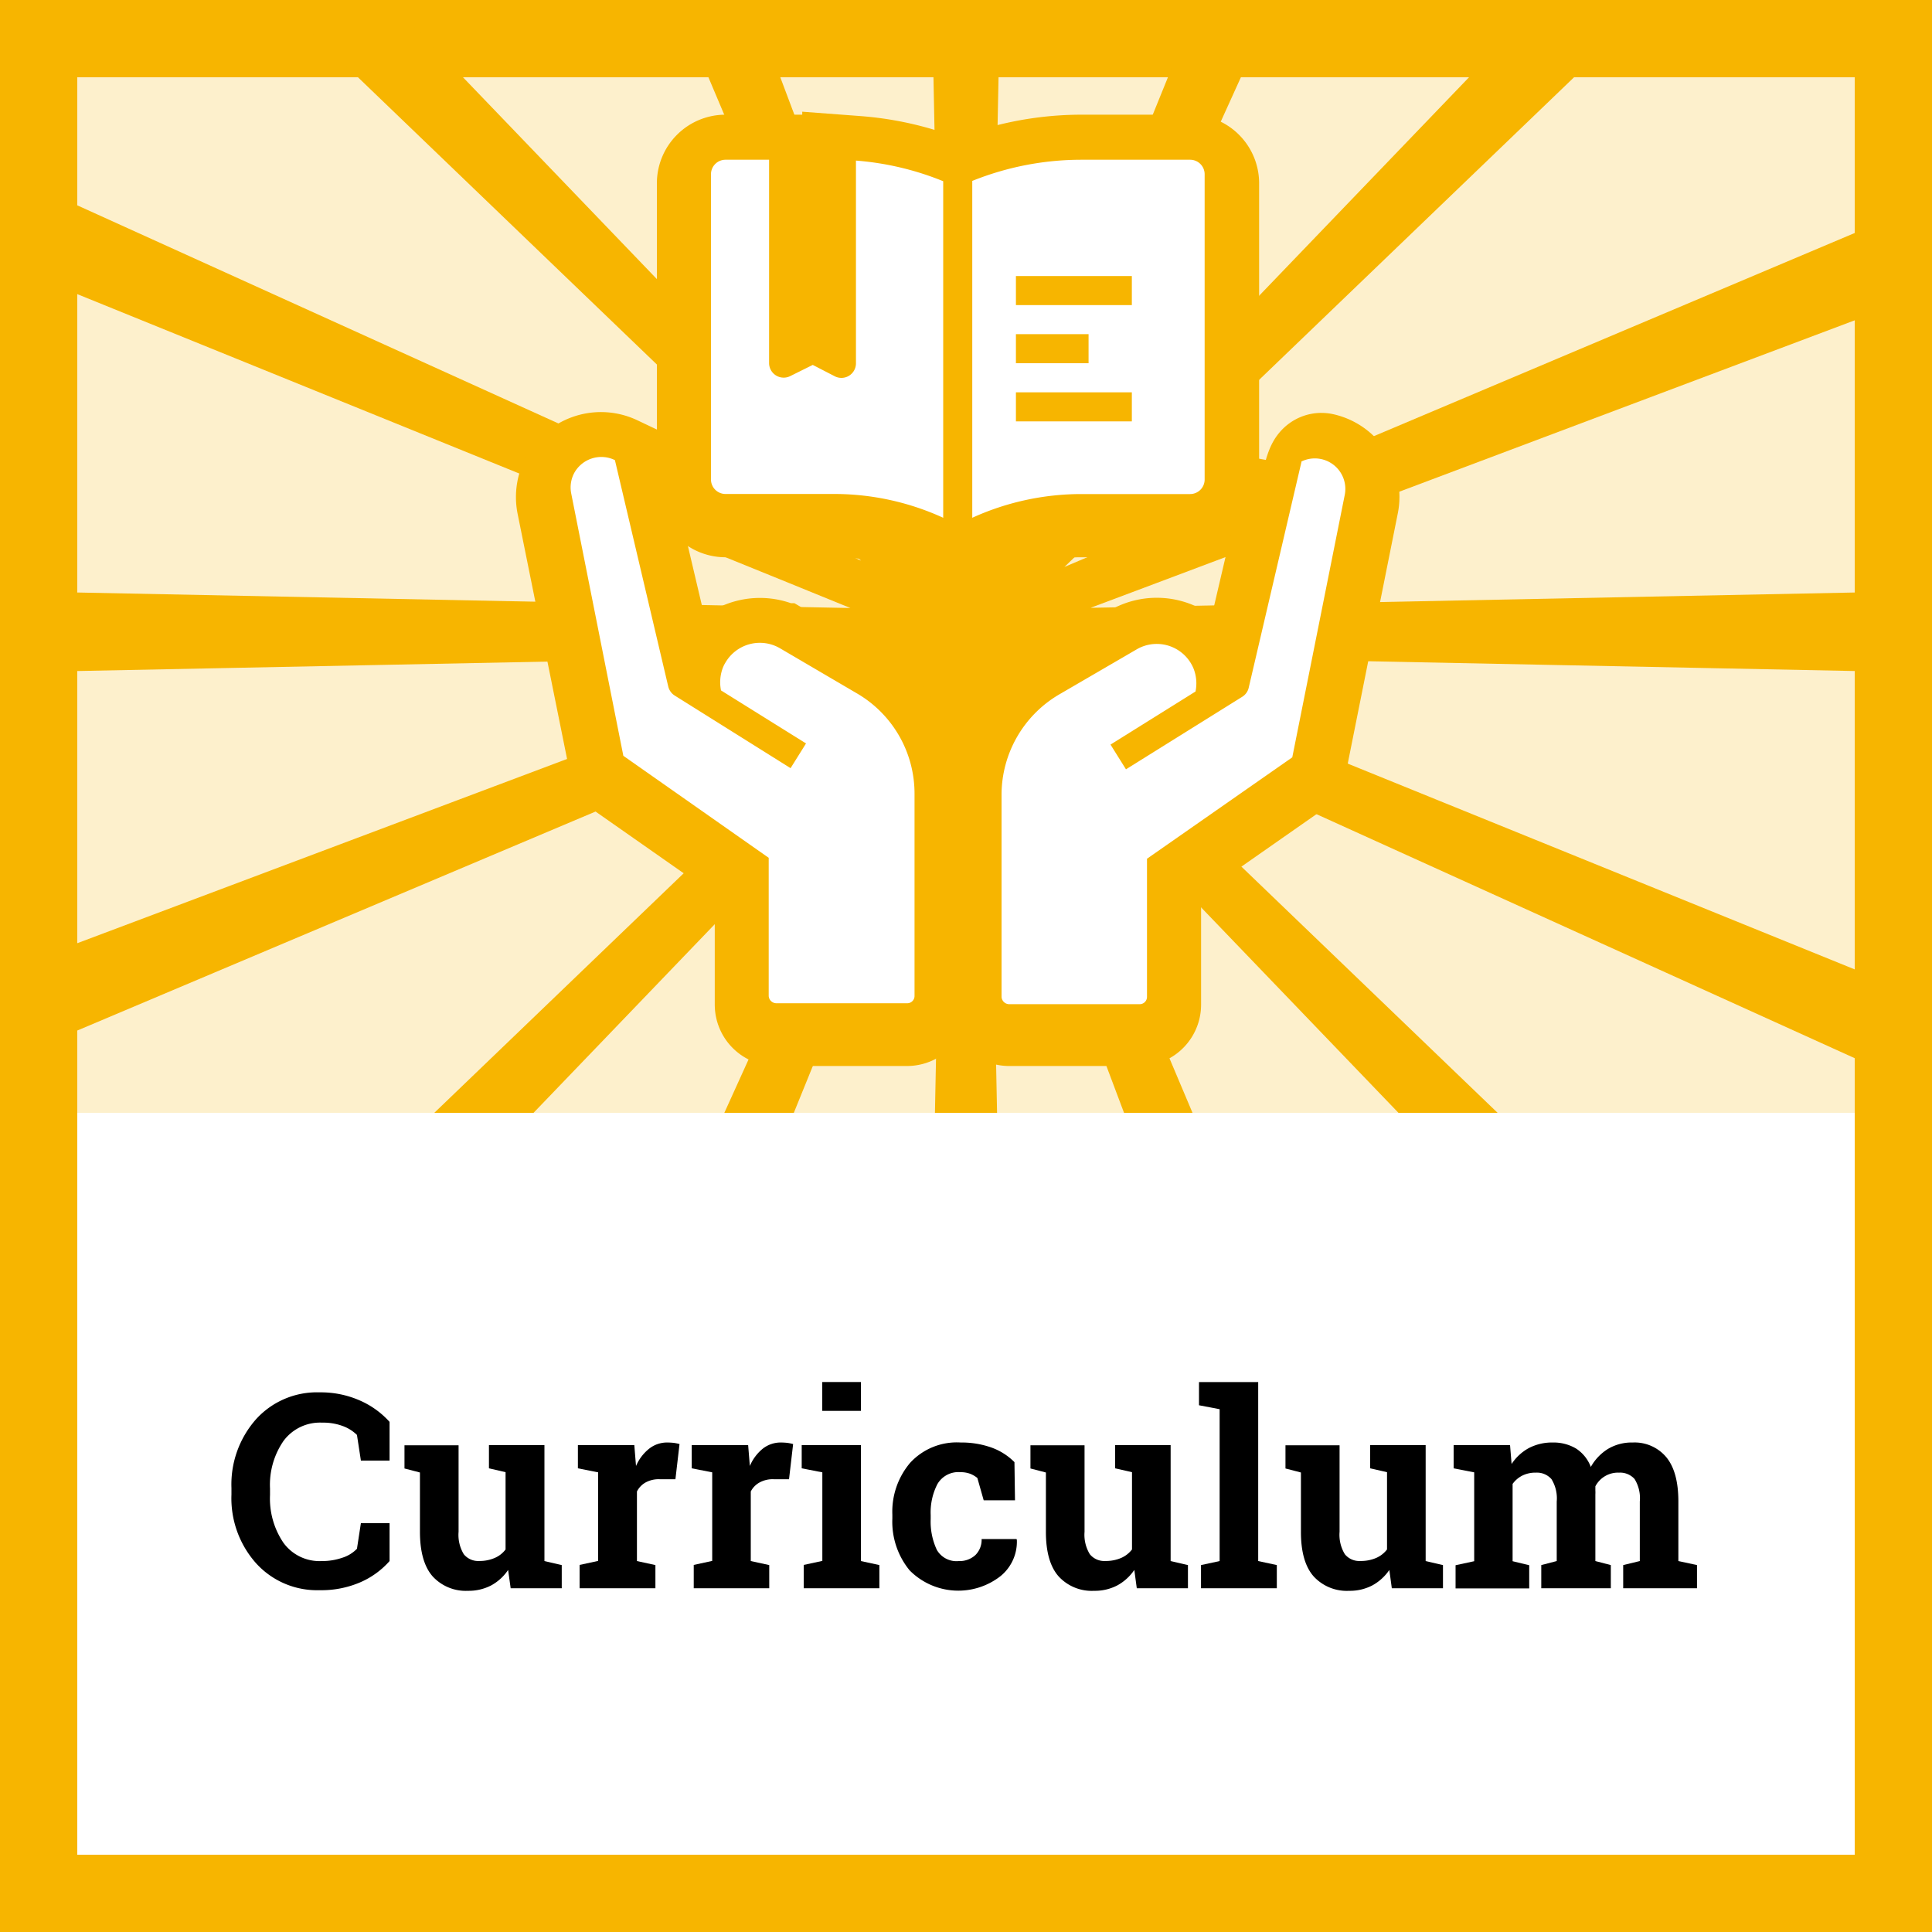<svg xmlns="http://www.w3.org/2000/svg" viewBox="0 0 250 250"><defs><style>.cls-1,.cls-5{fill:#fff;}.cls-2,.cls-3{fill:#f7b500;}.cls-2{opacity:0.2;}.cls-4{fill:none;}.cls-5{stroke:#f7b500;stroke-miterlimit:10;stroke-width:14px;}</style></defs><title>Pre-in - Curriculum</title><g id="Layer_2" data-name="Layer 2"><g id="Layer_1-2" data-name="Layer 1"><path class="cls-1" d="M0,0V250H250V0Z"/><path class="cls-2" d="M250,0H0V250H250V0Z"/><rect class="cls-1" x="10" y="144" width="230" height="96"/><path class="cls-3" d="M0,0V250H250V0ZM240,240H10V10H240Z"/><polygon class="cls-3" points="240 30.15 143.71 70.83 137.74 73.36 141.2 70.03 203.68 10 214.09 0 207.39 0 206.08 0 199.7 0 190.09 10 134.59 67.77 134.21 68.17 134.48 67.55 160.57 10 165.11 0 161.18 0 159.01 0 155.19 0 151.13 10 130.43 61 128.07 66.8 128.22 59.69 129.21 10 129.41 0 126.14 0 123.86 0 120.59 0 120.79 10 121.78 59.71 121.9 65.64 120.04 60.69 100.97 10 97.21 0 93.47 0 91.28 0 87.45 0 91.67 10 115.79 67.07 116.61 69.01 115.43 67.79 59.91 10 50.3 0 43.92 0 42.61 0 35.91 0 46.32 10 108.73 69.97 111.42 72.55 106.88 70.49 10 26.57 0 22.04 0 28.01 0 28.13 0 34 10 38.06 102.12 75.45 109.11 78.3 110.05 78.67 109.16 78.66 101.61 78.51 10 76.67 0 76.47 0 81.47 0 82.03 0 87.03 10 86.83 104.68 84.93 108.89 84.85 105.78 86.02 10 122.05 0 125.81 0 131.56 0 131.74 0 137.58 10 133.35 107.79 92.03 112.26 90.14 107.31 94.9 56.2 144 61.34 144 64.21 144 69.04 144 109.62 101.76 114.85 96.31 115.8 95.33 115.18 96.69 112.08 103.54 93.73 144 96.73 144 99.83 144 102.72 144 119.09 103.69 121.92 96.7 121.81 102.3 120.98 144 123.47 144 126.53 144 129.02 144 128.19 102.38 128.1 97.86 130.19 103.44 145.45 144 148.29 144 151.38 144 154.31 144 137.33 103.81 134.41 96.89 134.41 96.89 133.4 94.49 135.1 96.26 135.1 96.27 140.36 101.74 180.96 144 185.79 144 188.66 144 193.79 144 142.58 94.79 138.59 90.95 142.22 92.6 240 136.93 250 141.46 250 135.49 250 135.37 250 129.5 240 125.44 143.87 86.42 139.95 84.83 145.4 84.93 240 86.83 250 87.03 250 82.03 250 81.47 250 76.47 240 76.67 148.4 78.51 141.12 78.65 148.05 76.05 240 41.45 250 37.7 250 31.95 250 31.77 250 25.92 240 30.15"/><rect class="cls-4" x="10" y="10" width="230" height="134"/><path class="cls-5" d="M80.68,99l18.81,13.17V130a.94.94,0,0,0,.94.94h16.94a.94.94,0,0,0,.94-.94V103.85a15.05,15.05,0,0,0-7.53-13l-9.89-5.8a5.16,5.16,0,0,0-7,1.86,4.52,4.52,0,0,0-.33.66,5.27,5.27,0,0,0-.24,2.94l11,6.87-2,3.19-15.05-9.4A1.9,1.9,0,0,1,86.38,90l-6.9-29.29a4,4,0,0,0-5.65,4.34Z"/><path class="cls-5" d="M122.07,24.62V68.2a33.76,33.76,0,0,0-14-3.09H93.85A1.88,1.88,0,0,1,92,63.23V23.72a1.88,1.88,0,0,1,1.88-1.88h5.64V48.18a1.89,1.89,0,0,0,2.73,1.67l2.92-1.45,2.91,1.45a1.88,1.88,0,0,0,2.73-1.67V22A37.82,37.82,0,0,1,122.07,24.62Z"/><path class="cls-5" d="M154.05,21.84H139.89a37.85,37.85,0,0,0-14.06,2.75V68.18a34.29,34.29,0,0,1,14.06-3.07h14.16a1.88,1.88,0,0,0,1.88-1.88V23.72A1.88,1.88,0,0,0,154.05,21.84ZM131.48,44.42h9.4v3.76h-9.4ZM146.53,55.7H131.48V51.94h15.05Zm0-15.05H131.48V36.89h15.05Z"/><path class="cls-5" d="M168.43,60.71,161.58,90a1.9,1.9,0,0,1-.83,1.17l-15.05,9.4-2-3.19,11-6.87a5.27,5.27,0,0,0-.24-2.94,5.15,5.15,0,0,0-6.71-2.84,5.86,5.86,0,0,0-.67.32l-9.95,5.8a15.05,15.05,0,0,0-7.53,13V130a1,1,0,0,0,.95.94h16.93a.94.94,0,0,0,.94-.94V112.14L167.22,99,174,65.11a3.94,3.94,0,0,0-3-4.68c-.88-.19-5,24.49-5.78,24.9Z"/><path class="cls-1" d="M80.66,97.8,99.47,111v17.88a1,1,0,0,0,1,.94h16.93a.94.94,0,0,0,.94-.94V102.68a15,15,0,0,0-7.53-13l-9.89-5.8a5.16,5.16,0,0,0-7.05,1.86,4.07,4.07,0,0,0-.33.66,5.27,5.27,0,0,0-.24,2.94l11,6.86-2,3.2-15-9.4a1.9,1.9,0,0,1-.83-1.17l-6.9-29.29a4,4,0,0,0-5.31,1.75,4,4,0,0,0-.34,2.59Z"/><path class="cls-1" d="M168.43,59.68,161.58,89a1.86,1.86,0,0,1-.83,1.16L145.7,99.55l-2-3.2,11-6.87a5.23,5.23,0,0,0-.24-2.93,5.15,5.15,0,0,0-6.71-2.85,4.62,4.62,0,0,0-.67.33l-9.95,5.79a15.07,15.07,0,0,0-7.53,13V129a1,1,0,0,0,.95.94h16.93a.94.94,0,0,0,.94-.94V111.12L167.22,98,174,64.09a3.95,3.95,0,0,0-5.64-4.35Z"/><path class="cls-1" d="M154,20.67H139.87a37.84,37.84,0,0,0-14.06,2.74V67a34.13,34.13,0,0,1,14.06-3.07H154a1.88,1.88,0,0,0,1.88-1.88V22.55A1.88,1.88,0,0,0,154,20.67ZM131.46,43.24h9.4V47h-9.4Zm15,11.29h-15V50.77h15Zm0-15.05h-15V35.72h15Z"/><path class="cls-1" d="M122.05,23.45V67a33.9,33.9,0,0,0-14-3.08H93.83A1.88,1.88,0,0,1,92,62.06V22.55a1.88,1.88,0,0,1,1.88-1.88h5.64V47a1.89,1.89,0,0,0,2.73,1.67l2.92-1.45L108,48.68A1.88,1.88,0,0,0,110.76,47V20.78A37.52,37.52,0,0,1,122.05,23.45Z"/><path d="M50.41,189H46.7l-.51-3.32a5.12,5.12,0,0,0-1.86-1.16,7.23,7.23,0,0,0-2.64-.43,5.87,5.87,0,0,0-5,2.36,10,10,0,0,0-1.75,6.15v.87a10.18,10.18,0,0,0,1.74,6.17A5.76,5.76,0,0,0,41.61,202a8,8,0,0,0,2.69-.43,4.51,4.51,0,0,0,1.89-1.16l.51-3.32h3.71V202a10.75,10.75,0,0,1-3.84,2.77,12.74,12.74,0,0,1-5.22,1,10.65,10.65,0,0,1-8.2-3.47,12.63,12.63,0,0,1-3.2-8.91v-.83a12.73,12.73,0,0,1,3.18-8.91,10.63,10.63,0,0,1,8.22-3.48,12.53,12.53,0,0,1,5.21,1.05,11.23,11.23,0,0,1,3.85,2.77Z"/><path d="M65.75,203.15a6.24,6.24,0,0,1-2.19,2,6.3,6.3,0,0,1-3,.7A5.82,5.82,0,0,1,56,204q-1.66-1.87-1.66-5.82v-7.64l-2-.52v-3h7v11.19a4.84,4.84,0,0,0,.67,2.9,2.39,2.39,0,0,0,2,.88,4.88,4.88,0,0,0,2-.39,3.43,3.43,0,0,0,1.41-1.1v-10L63.27,190v-3h7.18v15l2.24.52v3H66.08Z"/><path d="M75,202.5l2.4-.52V190.52L74.78,190v-3h7.3l.22,2.7A5.76,5.76,0,0,1,84,187.46a3.74,3.74,0,0,1,2.38-.8,8.19,8.19,0,0,1,.83.05,5.92,5.92,0,0,1,.72.15l-.53,4.55-2.05,0a3.54,3.54,0,0,0-1.81.42A2.75,2.75,0,0,0,82.42,193v9l2.39.52v3H75Z"/><path d="M89.77,202.5l2.39-.52V190.52L89.51,190v-3h7.3l.22,2.7a5.76,5.76,0,0,1,1.67-2.24,3.74,3.74,0,0,1,2.38-.8,8.19,8.19,0,0,1,.83.05,5.92,5.92,0,0,1,.72.15l-.53,4.55-2,0a3.54,3.54,0,0,0-1.81.42A2.75,2.75,0,0,0,97.15,193v9l2.39.52v3H89.77Z"/><path d="M104,202.5l2.41-.52V190.52l-2.67-.52v-3h7.66v15l2.39.52v3H104Zm7.4-19.93h-5v-3.74h5Z"/><path d="M124.08,202a3,3,0,0,0,2.14-.78,2.77,2.77,0,0,0,.8-2.07h4.51l.05.1a5.74,5.74,0,0,1-2.1,4.69,8.87,8.87,0,0,1-11.77-.73,9.91,9.91,0,0,1-2.24-6.71V196a9.78,9.78,0,0,1,2.3-6.71,8.2,8.2,0,0,1,6.55-2.63,11.53,11.53,0,0,1,4,.66,8,8,0,0,1,2.95,1.88l.07,4.94h-4.05l-.82-2.89a3.54,3.54,0,0,0-.92-.54,3.49,3.49,0,0,0-1.25-.21,3.14,3.14,0,0,0-3,1.54,8,8,0,0,0-.87,4v.52a8.6,8.6,0,0,0,.8,4A2.94,2.94,0,0,0,124.08,202Z"/><path d="M146.78,203.15a6.35,6.35,0,0,1-2.2,2,6.27,6.27,0,0,1-3,.7A5.82,5.82,0,0,1,137,204q-1.67-1.87-1.66-5.82v-7.64l-2-.52v-3h7v11.19a4.83,4.83,0,0,0,.68,2.9,2.39,2.39,0,0,0,2,.88,5,5,0,0,0,2.05-.39,3.56,3.56,0,0,0,1.41-1.1v-10L144.3,190v-3h7.18v15l2.24.52v3H147.1Z"/><path d="M155.15,181.84v-3h7.66V202l2.41.52v3h-9.81v-3l2.41-.52V182.35Z"/><path d="M179.78,203.15a6.35,6.35,0,0,1-2.2,2,6.27,6.27,0,0,1-3,.7A5.82,5.82,0,0,1,170,204q-1.67-1.87-1.66-5.82v-7.64l-2-.52v-3h7v11.19a4.83,4.83,0,0,0,.68,2.9,2.39,2.39,0,0,0,2,.88,5,5,0,0,0,2.05-.39,3.56,3.56,0,0,0,1.41-1.1v-10L177.3,190v-3h7.18v15l2.24.52v3H180.1Z"/><path d="M188.1,190v-3h7.3l.2,2.44a6.27,6.27,0,0,1,2.23-2.06,6.49,6.49,0,0,1,3.11-.72,5.7,5.7,0,0,1,3,.78,4.88,4.88,0,0,1,1.91,2.38,6.46,6.46,0,0,1,2.22-2.33,6,6,0,0,1,3.22-.83,5.34,5.34,0,0,1,4.31,1.88q1.58,1.89,1.58,5.75V202l2.41.52v3h-9.55v-3l2.15-.52v-7.7a4.7,4.7,0,0,0-.68-2.92,2.51,2.51,0,0,0-2-.82,3.3,3.3,0,0,0-3.07,1.77c0,.22,0,.4,0,.56a3.62,3.62,0,0,1,0,.47V202l2,.52v3h-9v-3l2-.52v-7.7a4.73,4.73,0,0,0-.68-2.9,2.49,2.49,0,0,0-2-.84,3.79,3.79,0,0,0-1.77.38,3.46,3.46,0,0,0-1.26,1.08v10l2.15.52v3h-9.53v-3l2.41-.52V190.52Z"/></g></g></svg>